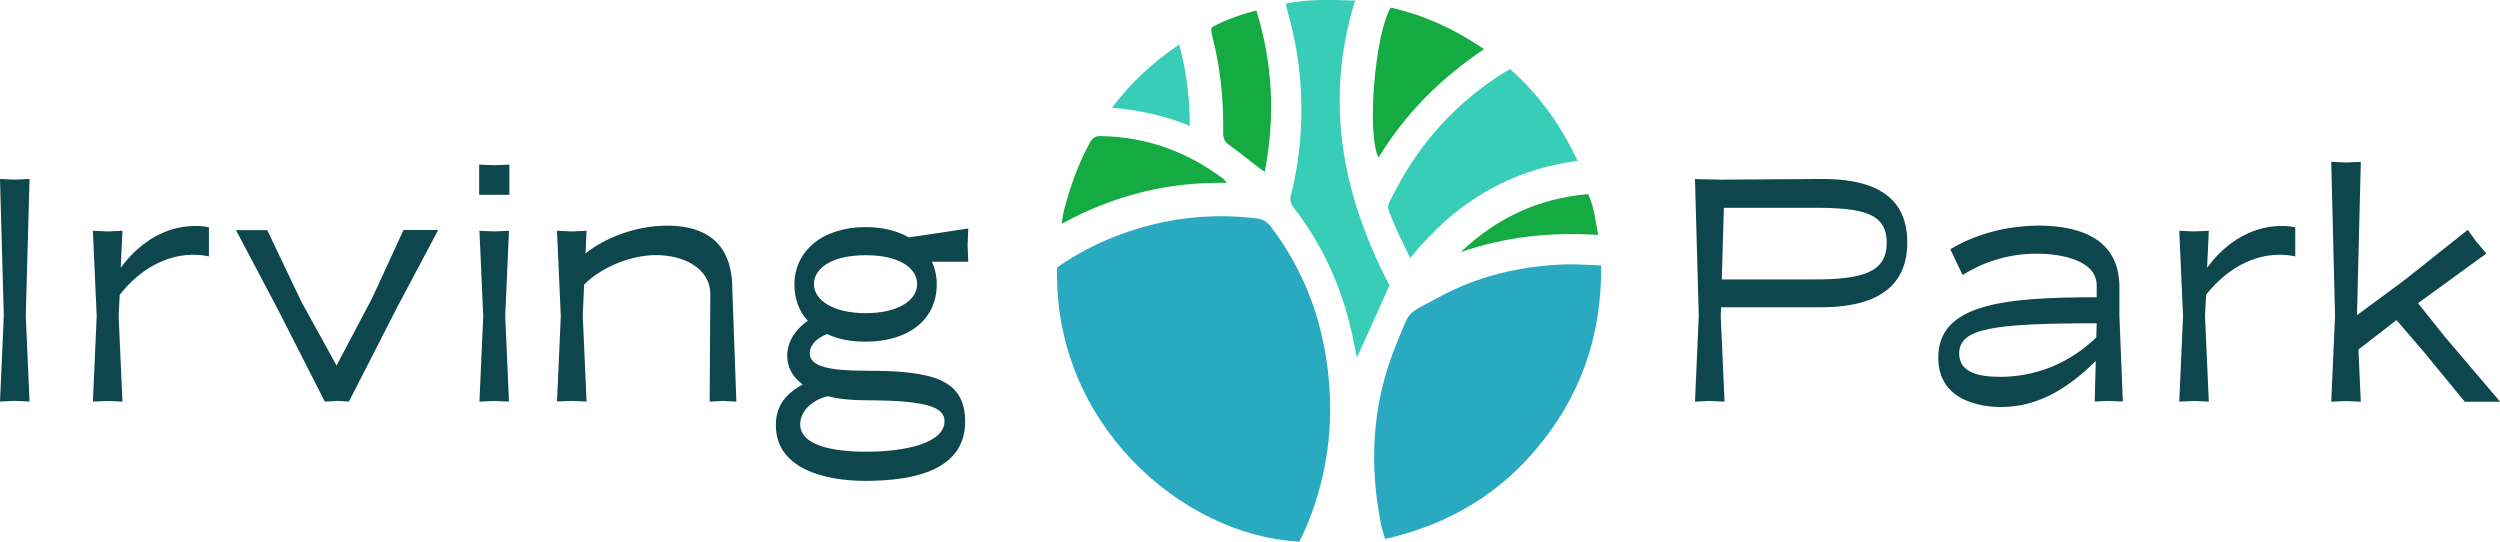 <?xml version="1.0" encoding="UTF-8"?>
<svg id="Layer_1" data-name="Layer 1" xmlns="http://www.w3.org/2000/svg" viewBox="0 0 264 57.2">
  <defs>
    <style>
      .cls-1 {
        fill: #38cdb7;
      }

      .cls-1, .cls-2, .cls-3, .cls-4 {
        stroke-width: 0px;
      }

      .cls-2 {
        fill: #2aaac0;
      }

      .cls-3 {
        fill: #0d464c;
      }

      .cls-4 {
        fill: #13ab42;
      }
    </style>
  </defs>
  <g>
    <path class="cls-3" d="m.4,33.35l-.4-14.45,1.56.07,1.56-.07-.4,14.45.4,9.05-1.56-.07-1.56.07.4-9.05Z"/>
    <path class="cls-3" d="m10.21,33.39l-.4-9.02,1.56.07,1.56-.07-.18,3.91c1.52-2.1,4.2-4.42,7.9-4.42.43,0,.91.04,1.41.14v3.08c-.47-.11-1.01-.18-1.63-.18-3.66,0-6.37,2.39-7.79,4.24l-.11,2.25.4,9.02-1.56-.07-1.56.07.4-9.02Z"/>
    <path class="cls-3" d="m35.53,42.34l-1.23.07-5-9.82-4.38-8.29h3.3l3.59,7.53,3.73,6.77,3.77-7.14,3.3-7.17h3.66l-4.42,8.33-5,9.78-1.3-.07Z"/>
    <path class="cls-3" d="m50.6,17.38l1.67.07,1.52-.07v3.19h-3.19v-3.19Zm.43,16.01l-.4-9.02,1.56.07,1.56-.07-.4,9.02.4,9.02-1.56-.07-1.56.07.4-9.02Z"/>
    <path class="cls-3" d="m59.22,33.39l-.4-9.02,1.56.07,1.56-.07-.11,2.39c2.03-1.63,5.29-2.93,8.62-2.93,2.72,0,6.88.8,6.88,6.66l.43,11.92-1.41-.07-1.41.07.07-11.34c0-2.68-2.72-4.13-5.72-4.13s-6.05,1.52-7.61,3.11l-.14,3.33.4,9.02-1.56-.07-1.56.07.4-9.02Z"/>
    <path class="cls-3" d="m87.36,35.27c-1.41.54-1.85,1.38-1.85,2.03,0,1.41,2.03,1.85,5.94,1.85,6.88,0,10.47.83,10.47,5.36,0,5.11-5.32,6.27-10.54,6.27-4.27,0-9.45-1.27-9.45-5.87,0-1.7.69-3.15,2.83-4.31-1.09-.8-1.63-1.85-1.63-3.04,0-1.67,1.09-2.93,2.17-3.69-.91-.98-1.41-2.28-1.41-3.84,0-3.48,2.93-6.05,7.53-6.05,1.81,0,3.33.4,4.56,1.09l6.27-.94-.07,1.77.07,1.74h-3.84c.33.72.51,1.52.51,2.39,0,3.8-3.08,6.05-7.5,6.05-1.56,0-2.93-.25-4.06-.8Zm.07,6.56c-1.92.47-2.93,1.77-2.93,2.97,0,2.32,3.66,2.9,6.95,2.9,4.27,0,8.29-.94,8.29-3.22,0-1.34-1.41-2.21-8.29-2.21-1.56,0-2.9-.14-4.02-.43Zm9.42-11.84c0-1.48-1.56-3.04-5.43-3.04s-5.47,1.56-5.47,3.04c0,1.74,2.06,3.08,5.47,3.08s5.43-1.34,5.43-3.08Z"/>
    <path class="cls-3" d="m182.04,18.97l10.21-.07c4.82-.04,9.16,1.27,9.16,6.7s-4.35,6.85-9.16,6.85h-10.5l-.04.91.4,9.05-1.56-.07-1.56.07.4-9.05-.4-14.45,3.04.07Zm0,2.97l-.22,7.57h9.63c5.14,0,7.79-.69,7.79-3.88s-2.64-3.69-7.79-3.69h-9.42Z"/>
    <path class="cls-3" d="m221.3,38.13c-2.72,2.68-5.9,4.85-9.96,4.85-2.32,0-6.66-.72-6.66-5.22,0-5.65,6.88-6.37,16.73-6.37v-1.23c0-2.68-3.69-3.37-6.37-3.37-3.3,0-5.94,1.09-7.79,2.25l-1.3-2.72c2.5-1.49,5.61-2.46,9.38-2.5,4.45.04,8.48,1.45,8.48,6.52v3.04l.36,9.02-1.56-.07-1.41.07.11-4.27Zm-10.14,1.67c4.74,0,8.15-2.17,10.21-4.17l.04-1.49c-11.01,0-14.52.54-14.52,3.19,0,1.67,1.41,2.46,4.27,2.46Z"/>
    <path class="cls-3" d="m230.53,33.39l-.4-9.02,1.56.07,1.56-.07-.18,3.91c1.52-2.1,4.2-4.42,7.9-4.42.43,0,.91.04,1.41.14v3.08c-.47-.11-1.01-.18-1.63-.18-3.66,0-6.37,2.39-7.79,4.24l-.11,2.25.4,9.02-1.56-.07-1.56.07.4-9.02Z"/>
    <path class="cls-3" d="m246.58,33.39l-.4-16.3,1.56.07,1.56-.07-.4,16.19,5-3.69,6.7-5.32.91,1.27,1.05,1.23-6.92,5.03-.29.22,2.83,3.55,5.83,6.85h-3.73l-4.35-5.29-2.86-3.33-4.02,3.11.25,5.51-1.56-.07-1.56.07.4-9.02Z"/>
  </g>
  <g>
    <g>
      <path class="cls-4" d="m156.72,5.19c-4.59,3.08-8.32,6.81-11.14,11.44-1.26-2.31-.42-12.91,1.27-15.83,3.52.79,6.75,2.26,9.87,4.39Z"/>
      <path class="cls-4" d="m129.55,19.31c-6.27-.12-11.95,1.33-17.45,4.33.12-.65.17-1.1.28-1.53.64-2.43,1.48-4.78,2.68-6.99.26-.47.54-.76,1.14-.75,4.83.07,9.14,1.63,12.99,4.52.09.07.15.17.36.42Z"/>
      <path class="cls-4" d="m127.99,2.86c1.45-.76,2.97-1.31,4.68-1.76,1.74,5.62,2.01,11.2.89,17.04-.38-.26-.61-.41-.81-.57-.98-.75-1.93-1.54-2.94-2.25-.46-.33-.64-.68-.64-1.23.06-3.54-.3-7.04-1.2-10.48-.04-.15-.05-.3-.06-.46,0-.06.03-.12.08-.29Z"/>
      <path class="cls-4" d="m154.26,26.62c3.76-3.59,8.2-5.68,13.45-6.12.65,1.38.75,2.79,1.06,4.31-5.02-.33-9.83.19-14.51,1.81Z"/>
    </g>
    <g>
      <path class="cls-2" d="m111.62,28.25c1.96-1.38,4.06-2.48,6.29-3.34,4.8-1.84,9.74-2.47,14.85-1.84.65.08,1.06.37,1.44.86,3.3,4.34,5.22,9.24,5.95,14.61.83,6.15.04,12.09-2.5,17.77-.14.31-.3.6-.45.89-12.41-.65-26-12.5-25.57-28.95Z"/>
      <path class="cls-2" d="m169.08,28.03c.09,7.55-2.26,14.05-7.04,19.61-4.15,4.84-9.45,7.85-15.77,9.27-.16-.57-.33-1.03-.43-1.51-1.3-6.5-.93-12.88,1.61-19.04,1.56-3.78.88-3.02,4.52-4.99,4.13-2.24,8.59-3.28,13.26-3.45,1.23-.04,2.46.07,3.85.11Z"/>
    </g>
    <g>
      <path class="cls-1" d="m135.76.38c2.45-.5,4.81-.39,7.34-.32-3.32,10.71-1.3,20.64,3.63,30.08-1.16,2.57-2.29,5.06-3.44,7.62-.21-1.03-.4-2.02-.63-3-1.1-4.7-3.07-9-6.04-12.82-.33-.42-.43-.82-.29-1.36.91-3.59,1.23-7.25,1.05-10.95-.14-2.76-.59-5.47-1.33-8.13-.1-.35-.18-.7-.28-1.13Z"/>
      <path class="cls-1" d="m159.48,7.3c3.07,2.73,5.35,5.91,7.11,9.69-3.6.47-6.85,1.58-9.86,3.35-2.98,1.76-5.5,4.06-7.81,6.91-.61-1.3-1.19-2.38-1.66-3.52-.91-2.24-.95-1.59.14-3.69,2.65-5.11,6.43-9.2,11.29-12.3.23-.15.48-.27.79-.44Z"/>
      <path class="cls-1" d="m124.52,4.69c.78,2.91,1.11,5.63,1.13,8.61-2.69-1.1-5.32-1.67-8.22-1.93,2.02-2.7,4.33-4.79,7.09-6.68Z"/>
    </g>
  </g>
</svg>